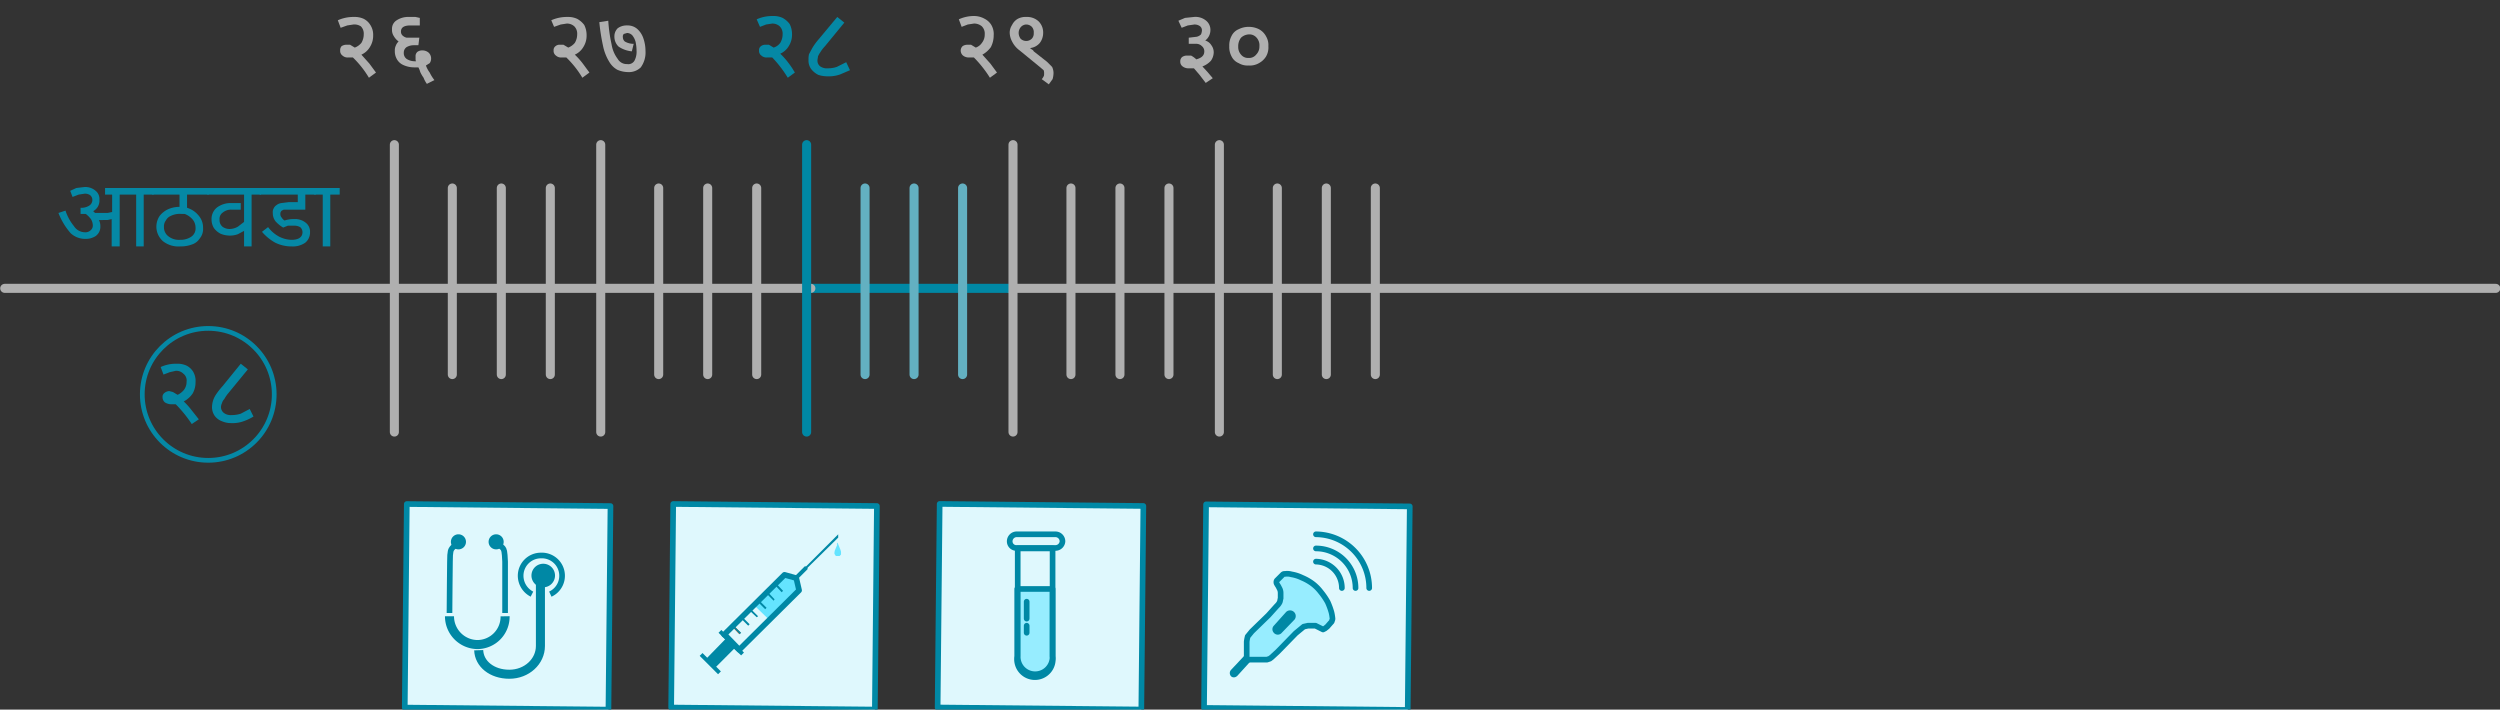 <svg xmlns="http://www.w3.org/2000/svg" viewBox="0 0 530.6 150.6"><rect x="0" y="0" width="530.6" height="150.6" fill="#333333" stroke="none"/><defs><style>.cls-1,.cls-14,.cls-2,.cls-3,.cls-5,.cls-6,.cls-9{fill:none;}.cls-1{stroke:#afafaf;}.cls-1,.cls-2,.cls-3,.cls-9{stroke-linecap:round;}.cls-1,.cls-2,.cls-3,.cls-5,.cls-6,.cls-9{stroke-linejoin:round;}.cls-1,.cls-2,.cls-3,.cls-6{stroke-width:1.92px;}.cls-2,.cls-5,.cls-6,.cls-9{stroke:#0088a5;}.cls-3{stroke:#63b0c1;}.cls-4{fill:#dff8fd;}.cls-5,.cls-9{stroke-width:1.2px;}.cls-7{fill:#0088a5;}.cls-8{fill:#97edff;}.cls-10{fill:#64e4ff;}.cls-11{fill:#ff5000;}.cls-12{fill:#afafaf;}.cls-13{fill:#0588a5;}.cls-14{stroke:#0588a5;stroke-miterlimit:10;}</style></defs><g id="Layer_2" data-name="Layer 2"><g id="Layer_1-2" data-name="Layer 1"><line class="cls-1" x1="214.3" y1="61.2" x2="529.7" y2="61.2"/><line class="cls-2" x1="170.3" y1="61.2" x2="214.6" y2="61.2"/><line class="cls-1" x1="1" y1="61.2" x2="172.1" y2="61.2"/><line class="cls-1" x1="127.5" y1="30.7" x2="127.5" y2="91.7"/><line class="cls-1" x1="215" y1="30.7" x2="215" y2="91.7"/><line class="cls-1" x1="258.8" y1="30.7" x2="258.8" y2="91.7"/><line class="cls-1" x1="83.7" y1="30.7" x2="83.7" y2="91.7"/><line class="cls-2" x1="171.2" y1="30.7" x2="171.2" y2="91.7"/><line class="cls-1" x1="139.8" y1="39.9" x2="139.8" y2="79.5"/><line class="cls-1" x1="150.2" y1="39.9" x2="150.2" y2="79.5"/><line class="cls-1" x1="160.6" y1="39.9" x2="160.6" y2="79.5"/><line class="cls-3" x1="183.6" y1="39.9" x2="183.6" y2="79.5"/><line class="cls-3" x1="194" y1="39.9" x2="194" y2="79.5"/><line class="cls-3" x1="204.3" y1="39.9" x2="204.3" y2="79.5"/><line class="cls-1" x1="227.3" y1="39.9" x2="227.3" y2="79.5"/><line class="cls-1" x1="237.7" y1="39.9" x2="237.7" y2="79.5"/><line class="cls-1" x1="248.1" y1="39.9" x2="248.1" y2="79.5"/><line class="cls-1" x1="271.1" y1="39.9" x2="271.1" y2="79.5"/><line class="cls-1" x1="281.5" y1="39.9" x2="281.5" y2="79.5"/><line class="cls-1" x1="291.9" y1="39.9" x2="291.9" y2="79.5"/><line class="cls-1" x1="96" y1="39.9" x2="96" y2="79.5"/><line class="cls-1" x1="106.4" y1="39.9" x2="106.4" y2="79.5"/><line class="cls-1" x1="116.8" y1="39.9" x2="116.8" y2="79.5"/><rect class="cls-4" x="85.7" y="106.6" width="43.2" height="43.23" transform="matrix(0.01, -1, 1, 0.01, -21.55, 234.81)"/><rect class="cls-5" x="85.7" y="106.6" width="43.2" height="43.23" transform="matrix(0.01, -1, 1, 0.01, -21.55, 234.81)"/><path class="cls-5" d="M97.3,115,96,116.3c-.3.4-.5.6-.5,2.9s-.1,6.6-.1,10.9"/><path class="cls-6" d="M107.2,130.8a5.9,5.9,0,0,1-5.9,6,6,6,0,0,1-5.9-6"/><path class="cls-5" d="M105.3,115l1.4,1.3c.3.4.4.6.5,2.9v10.9"/><path class="cls-6" d="M114.7,121.9v15.2c0,3.3-2.9,6-6.6,6s-6.4-2.2-6.5-5.1"/><path class="cls-7" d="M114.8,119.7a2.5,2.5,0,1,1,0,4.9,2.5,2.5,0,0,1,0-4.9"/><path class="cls-5" d="M112.9,126.1a4.4,4.4,0,0,1-2.4-3.9,4.3,4.3,0,0,1,4.3-4.3,4.3,4.3,0,0,1,2,8.2"/><path class="cls-7" d="M97.3,113.4a1.6,1.6,0,1,1-1.6,1.6,1.6,1.6,0,0,1,1.6-1.6"/><path class="cls-7" d="M105.3,113.4a1.6,1.6,0,1,1-1.6,1.6,1.6,1.6,0,0,1,1.6-1.6"/><rect class="cls-4" x="198.3" y="106.6" width="43.2" height="43.23" transform="matrix(0.01, -1, 1, 0.01, 90.42, 347.39)"/><rect class="cls-5" x="198.3" y="106.6" width="43.2" height="43.23" transform="matrix(0.01, -1, 1, 0.01, 90.42, 347.39)"/><path class="cls-8" d="M223.4,139.3a3.8,3.8,0,1,1-7.5,0V125h7.5Z"/><path class="cls-5" d="M223.4,139.3a3.8,3.8,0,1,1-7.5,0V125h7.5Z"/><path class="cls-5" d="M223.4,139.4a3.7,3.7,0,0,1-7.4,0v-23h7.4Z"/><path class="cls-5" d="M215.7,113.4H224a1.5,1.5,0,0,1,1.5,1.5,1.5,1.5,0,0,1-1.5,1.4h-8.3a1.4,1.4,0,0,1-1.4-1.4A1.5,1.5,0,0,1,215.7,113.4Z"/><line class="cls-9" x1="217.9" y1="127.7" x2="217.9" y2="131.3"/><line class="cls-9" x1="217.9" y1="132.8" x2="217.9" y2="134.3"/><rect class="cls-4" x="142" y="106.6" width="43.2" height="43.23" transform="matrix(0.01, -1, 1, 0.01, 34.43, 291.1)"/><rect class="cls-5" x="142" y="106.6" width="43.2" height="43.23" transform="matrix(0.01, -1, 1, 0.01, 34.43, 291.1)"/><path class="cls-10" d="M177.7,115.6l-.5,1.2a2.1,2.1,0,0,0-.1.6.4.4,0,0,0,.1.3l.2.3h.8l.3-.3v-.6a3.9,3.9,0,0,0-.2-.6l-.4-1a.8.8,0,0,1-.1-.3c-.1,0-.1,0-.2.3"/><polyline class="cls-7" points="168.3 122.7 170.8 120.2 171.1 120.2 177.9 113.4 177.9 114.1 171.4 120.5 171.4 120.8 168.9 123.3 168.3 122.7"/><polyline class="cls-7" points="152.5 134.3 153.1 133.7 157.9 138.5 157.3 139.1 155.8 137.7 152 141.5 153 142.5 152.4 143.1 148.5 139.2 149.1 138.6 150.1 139.6 153.9 135.7 152.5 134.3"/><polyline class="cls-10" points="160 128.4 163.2 131.5 169.5 125.1 168.9 122.7 166.5 122.1 160 128.4"/><polyline class="cls-11" points="155.4 133 155.7 132.7 157.2 134.3 156.9 134.6 155.4 133"/><polyline class="cls-7" points="157.2 131.2 157.5 130.9 159.1 132.5 158.8 132.8 157.2 131.2"/><polyline class="cls-7" points="155.4 133 155.7 132.8 157.3 134.3 157 134.6 155.4 133"/><polyline class="cls-7" points="159 129.5 159.3 129.2 160.9 130.8 160.6 131 159 129.5"/><polyline class="cls-7" points="160.8 127.7 161.1 127.4 162.7 129 162.4 129.3 160.8 127.7"/><polyline class="cls-7" points="162.6 125.9 162.9 125.6 164.4 127.2 164.2 127.5 162.6 125.9"/><polyline class="cls-7" points="164.4 124.1 164.7 123.8 166.2 125.4 165.9 125.7 164.4 124.1"/><polygon class="cls-5" points="153.7 134.7 154 134.9 156.9 137.9 169.6 125.3 169 122.7 166.5 122 153.7 134.7"/><rect class="cls-4" x="254.5" y="106.6" width="43.2" height="43.23" transform="matrix(0.01, -1, 1, 0.01, 146.4, 403.68)"/><rect class="cls-5" x="254.5" y="106.6" width="43.2" height="43.23" transform="matrix(0.01, -1, 1, 0.01, 146.4, 403.68)"/><path class="cls-7" d="M265.2,139.3h0a.2.2,0,0,1,0,.4l-3,3.3c-.2.2-.4.2-.5.1a.4.4,0,0,1,0-.5l3.1-3.3A.3.3,0,0,1,265.2,139.3Z"/><path class="cls-5" d="M265.2,139.3h0a.2.2,0,0,1,0,.4l-3,3.3c-.2.2-.4.2-.5.1a.4.4,0,0,1,0-.5l3.1-3.3A.3.3,0,0,1,265.2,139.3Z"/><path class="cls-9" d="M279.3,119.2a5.6,5.6,0,0,1,5.5,5.6"/><path class="cls-9" d="M279.3,116.4a8.4,8.4,0,0,1,8.4,8.4"/><path class="cls-9" d="M279.3,113.4a11.4,11.4,0,0,1,11.3,11.4"/><path class="cls-8" d="M264.6,140h4.3l.6-.2.4-.3,1.3-1.2,3.8-3.9,1.7-1.4.9-.2h1.6l.6.3.6.3.4.2.4-.2.5-.4.7-.8c.2-.2.3-.3.3-.5a.7.7,0,0,0,.1-.5,9.6,9.6,0,0,0-.2-1.2,15.2,15.2,0,0,0-.8-2.2,14.3,14.3,0,0,0-1.5-2.2,9.1,9.1,0,0,0-1.7-1.7,10.5,10.5,0,0,0-2.3-1.3,7.9,7.9,0,0,0-2.2-.7,3.2,3.2,0,0,0-1.3-.1c-.3,0-.4,0-.6.2l-.6.6-.6.6a.6.6,0,0,0-.1.4c0,.2.1.3.2.5a4.3,4.3,0,0,1,.4.7,2,2,0,0,1,.3,1.1v1.1c-.1.3-.1.6-.2.8a2.6,2.6,0,0,1-.6.8l-1.8,2-3.5,3.4-.9,1.1c0,.1-.1.3-.2,1.1Z"/><path class="cls-5" d="M264.6,140h4.3l.6-.2.4-.3,1.3-1.2,3.8-3.9,1.7-1.4.9-.2h1.6l.6.3.6.3.4.2.4-.2.5-.4.7-.8c.2-.2.3-.3.3-.5a.7.7,0,0,0,.1-.5,9.6,9.6,0,0,0-.2-1.2,15.2,15.2,0,0,0-.8-2.2,14.3,14.3,0,0,0-1.5-2.2,9.1,9.1,0,0,0-1.7-1.7,10.5,10.5,0,0,0-2.3-1.3,7.9,7.9,0,0,0-2.2-.7,3.2,3.2,0,0,0-1.3-.1c-.3,0-.4,0-.6.2l-.6.6-.6.6a.6.6,0,0,0-.1.4c0,.2.1.3.2.5a4.3,4.3,0,0,1,.4.7,2,2,0,0,1,.3,1.1v1.1c-.1.3-.1.6-.2.8a2.6,2.6,0,0,1-.6.8l-1.8,2-3.5,3.4-.9,1.1c0,.1-.1.3-.2,1.1Z"/><path class="cls-7" d="M274.2,130.3h0a.6.6,0,0,1,.1.8l-2.7,2.8a.5.5,0,0,1-.8,0,.5.5,0,0,1,0-.7l2.6-2.9A.6.6,0,0,1,274.2,130.3Z"/><path class="cls-5" d="M274.2,130.3h0a.6.6,0,0,1,.1.8l-2.7,2.8a.5.5,0,0,1-.8,0,.5.5,0,0,1,0-.7l2.6-2.9A.6.6,0,0,1,274.2,130.3Z"/><path class="cls-12" d="M79.8,15.4l-1.5,1.1a20.7,20.7,0,0,0-3.4-4.3h-1a1.6,1.6,0,0,1-1.2-.4,1.2,1.2,0,0,1-.5-1.1,1.2,1.2,0,0,1,.3-.9,1.8,1.8,0,0,1,1.1-.3h.7l1,.6a3.3,3.3,0,0,0,1.4-1,3.5,3.5,0,0,0,.5-1.8,2.2,2.2,0,0,0-.6-1.7A2.5,2.5,0,0,0,75,5.2l-1.3.2-1.4.5-.6-1.6a8.1,8.1,0,0,1,3.5-.7,4.5,4.5,0,0,1,2,.4,3.5,3.5,0,0,1,1.4,1.3,3.8,3.8,0,0,1,.6,2.2,4.5,4.5,0,0,1-.7,2.5,4,4,0,0,1-1.8,1.6l1.7,1.9Z"/><path class="cls-12" d="M90.6,17.8a5.4,5.4,0,0,1-.7-1.3,7.5,7.5,0,0,1-.7-1.2,5.1,5.1,0,0,0-.4-1h-.9a5.6,5.6,0,0,1-2.3-.5,2.9,2.9,0,0,1-1.4-1.3,3.3,3.3,0,0,1-.4-1.7A2.3,2.3,0,0,1,84,9.7a2.4,2.4,0,0,1,.6-.9,3.5,3.5,0,0,1-1-1.1,2.4,2.4,0,0,1-.4-1.5,2.1,2.1,0,0,1,1-1.9,4.5,4.5,0,0,1,2.7-.7h1.3l.9.2V5.4H87.1c-1.3,0-2,.4-2,1.3a1.1,1.1,0,0,0,.3.8,1.9,1.9,0,0,0,.9.5H89l-.2,1.6h-1a3,3,0,0,0-1.5.4,1.4,1.4,0,0,0-.6,1.2,1.5,1.5,0,0,0,.6,1.3,3.1,3.1,0,0,0,1.7.5h.3a.8.8,0,0,1-.1-.4V12a1.2,1.2,0,0,1,.4-1,1.7,1.7,0,0,1,1-.3,2,2,0,0,1,1.4.5,1.7,1.7,0,0,1,.5,1.2,1.7,1.7,0,0,1-.3,1l-.8.5a5.5,5.5,0,0,0,.8,1.5,8.6,8.6,0,0,0,1,1.6Z"/><path class="cls-12" d="M125.1,15.4l-1.5,1.1a20.7,20.7,0,0,0-3.4-4.3h-1a1.6,1.6,0,0,1-1.2-.4,1.2,1.2,0,0,1-.5-1.1,1,1,0,0,1,.4-.9,1.3,1.3,0,0,1,1-.3h.7l1,.6a3.3,3.3,0,0,0,1.4-1,3.5,3.5,0,0,0,.5-1.8,2.2,2.2,0,0,0-.6-1.7,2.3,2.3,0,0,0-1.6-.6l-1.3.2-1.4.5L117,4.3a8.1,8.1,0,0,1,3.5-.7,4.5,4.5,0,0,1,2,.4A4.7,4.7,0,0,1,124,5.3a4.8,4.8,0,0,1,.5,2.2,4.5,4.5,0,0,1-.7,2.5,4,4,0,0,1-1.8,1.6,15.4,15.4,0,0,1,1.7,1.9Z"/><path class="cls-12" d="M137,10.8a5.4,5.4,0,0,1-1,3.5,3.6,3.6,0,0,1-2.7,1,5.9,5.9,0,0,1-2.3-.5,4.6,4.6,0,0,1-1.7-1.7A10.3,10.3,0,0,1,128,9.8a42.5,42.5,0,0,1-.8-5.1l1.9-.3a31.7,31.7,0,0,0,.7,5,6.9,6.9,0,0,0,1.3,3.1,2.2,2.2,0,0,0,2,1.1,1.5,1.5,0,0,0,1.6-.8,4.1,4.1,0,0,0,.4-2.1,9,9,0,0,0-.2-1.8,3.7,3.7,0,0,0-.7-1.4,1.6,1.6,0,0,0-1.1-.5l-.7.2a.8.8,0,0,0-.2.7,1.2,1.2,0,0,0,.4.9,3.6,3.6,0,0,0,1.9.5l-.4,1.6a6.1,6.1,0,0,1-2.8-1,2.9,2.9,0,0,1-.9-2.1,2.4,2.4,0,0,1,.7-1.8,3.2,3.2,0,0,1,2-.6,3.1,3.1,0,0,1,2.1.7A4.6,4.6,0,0,1,136.5,8,8.2,8.2,0,0,1,137,10.8Z"/><path class="cls-13" d="M168.7,15.4l-1.5,1.1a24.9,24.9,0,0,0-3.3-4.3h-1.1a1.6,1.6,0,0,1-1.2-.4,1.2,1.2,0,0,1-.5-1.1,1,1,0,0,1,.4-.9,1.5,1.5,0,0,1,1-.3h.7l1,.6a2.8,2.8,0,0,0,1.4-1,3.5,3.5,0,0,0,.5-1.8,2.2,2.2,0,0,0-.6-1.7,2.3,2.3,0,0,0-1.6-.6l-1.3.2-1.3.5-.7-1.6a8.1,8.1,0,0,1,3.5-.7,4.5,4.5,0,0,1,2,.4,4.7,4.7,0,0,1,1.5,1.3,4.8,4.8,0,0,1,.5,2.2,4.5,4.5,0,0,1-.7,2.5,4,4,0,0,1-1.8,1.6,15.4,15.4,0,0,1,1.7,1.9A18.2,18.2,0,0,1,168.7,15.4Z"/><path class="cls-13" d="M175.7,16.2a6.4,6.4,0,0,1-2-.3,4.4,4.4,0,0,1-1.5-1.2,3,3,0,0,1-.6-2,4.9,4.9,0,0,1,.1-1.2l.7-1.3a12.9,12.9,0,0,1,1.3-1.8l4-4.8,1.5,1.2-4.1,5a7.6,7.6,0,0,0-1,1.3,4.1,4.1,0,0,0-.5.9c0,.3-.1.5-.1.8a1.5,1.5,0,0,0,.6,1.3,2.5,2.5,0,0,0,1.6.4,5.8,5.8,0,0,0,1.9-.3l2-1,.8,1.7-2.1.9A7.1,7.1,0,0,1,175.7,16.2Z"/><path class="cls-12" d="M211.6,15.4l-1.5,1.1a24.7,24.7,0,0,0-3.4-4.3h-1a2,2,0,0,1-1.3-.4,1.4,1.4,0,0,1-.5-1.1,1.3,1.3,0,0,1,.4-.9,1.7,1.7,0,0,1,1-.3h.8l1,.6a2.6,2.6,0,0,0,1.3-1,2.8,2.8,0,0,0,.6-1.8,2.2,2.2,0,0,0-.6-1.7,2.5,2.5,0,0,0-1.7-.6l-1.3.2-1.3.5-.6-1.6a7.7,7.7,0,0,1,3.4-.7A4.6,4.6,0,0,1,209,4a3.5,3.5,0,0,1,1.4,1.3,3.8,3.8,0,0,1,.5,2.2,5.4,5.4,0,0,1-.6,2.5,5.5,5.5,0,0,1-1.8,1.6l1.7,1.9Z"/><path class="cls-12" d="M214.3,6.9a3,3,0,0,1,.5-1.6A3,3,0,0,1,216,4a3.4,3.4,0,0,1,1.8-.4,3.6,3.6,0,0,1,2.6.9,3.3,3.3,0,0,1,1,2.5,3.5,3.5,0,0,1-.7,2.1,3.1,3.1,0,0,1-2.1,1.1l.4.3a.8.8,0,0,1,.4.4l2.8,2.2,1.1,1.1a3.1,3.1,0,0,1,.3,1.3,5.1,5.1,0,0,1-.2,1.3l-.8,1.1-1.5-1.1a2.1,2.1,0,0,0,.4-.6c.1-.1.1-.4.1-.6a1.7,1.7,0,0,0-.1-.7l-.7-.6-4.4-3.6a5.2,5.2,0,0,1-1.6-1.9A4.1,4.1,0,0,1,214.3,6.9Zm1.9.1a2.1,2.1,0,0,0,.4,1.2,1.7,1.7,0,0,0,2.4,0,1.6,1.6,0,0,0,.4-1.2,1.7,1.7,0,0,0-.4-1.3,1.7,1.7,0,0,0-1.2-.5,1.6,1.6,0,0,0-1.1.5A1.9,1.9,0,0,0,216.2,7Z"/><path class="cls-12" d="M250.1,4.4l1.4-.6,1.9-.2a3.5,3.5,0,0,1,2.6.8,2.5,2.5,0,0,1,.9,2,2.8,2.8,0,0,1-1.1,2.2,2.3,2.3,0,0,1,1.3,1,2.5,2.5,0,0,1,.5,1.5,3.2,3.2,0,0,1-.6,1.8,4.7,4.7,0,0,1-1.8,1.2l1.1,1.2,1.1,1.3-1.5,1-1.3-1.7-1.2-1.4h-1.1a2,2,0,0,1-1.3-.4,1.2,1.2,0,0,1-.5-1,1.2,1.2,0,0,1,.4-1,1.7,1.7,0,0,1,1-.3h.9a4.8,4.8,0,0,1,1.1.8c1.1-.3,1.7-.8,1.7-1.7a1.4,1.4,0,0,0-.5-1.1,1.7,1.7,0,0,0-1.3-.5h-1.5V8l1.7-.2a1.9,1.9,0,0,0,.9-.5,2.4,2.4,0,0,0,.2-.9,1.1,1.1,0,0,0-.5-.9,2,2,0,0,0-1.1-.3l-1.4.2-1.3.5Z"/><path class="cls-12" d="M265,13.9a3.6,3.6,0,0,1-2.1-.5,2.9,2.9,0,0,1-1.5-1.4,4.2,4.2,0,0,1-.5-2.2,4.2,4.2,0,0,1,.5-2.2,2.9,2.9,0,0,1,1.5-1.4,4.6,4.6,0,0,1,2.1-.5,4.8,4.8,0,0,1,2.2.5,3.6,3.6,0,0,1,1.5,1.5,3.6,3.6,0,0,1,.5,2.1,3.8,3.8,0,0,1-.5,2.2,4,4,0,0,1-1.5,1.4A3.8,3.8,0,0,1,265,13.9Zm0-1.6a1.9,1.9,0,0,0,1.6-.7,2.4,2.4,0,0,0,.7-1.8,2.4,2.4,0,0,0-.6-1.8,2,2,0,0,0-1.6-.7,2.6,2.6,0,0,0-1.7.7,2.9,2.9,0,0,0-.6,1.9,2.4,2.4,0,0,0,.6,1.7A1.9,1.9,0,0,0,265,12.3Z"/><path class="cls-13" d="M21.3,48a2.4,2.4,0,0,1-1,2.1,3.8,3.8,0,0,1-2.2.6A4.5,4.5,0,0,1,15,49.5a14.6,14.6,0,0,1-2.6-4.3l1.5-.5A10.2,10.2,0,0,0,15.7,48,2.8,2.8,0,0,0,18,49.3a1.6,1.6,0,0,0,1.2-.4,1.3,1.3,0,0,0,.5-1.1,2.8,2.8,0,0,0-.4-1.3,5.7,5.7,0,0,0-1.1-1.1H17.1V44.1a3.1,3.1,0,0,0,1.9-.5,1.4,1.4,0,0,0,.6-1.1,1.3,1.3,0,0,0-.5-1.1,2,2,0,0,0-1.1-.3l-1.3.2-1.3.5-.5-1.3,1.3-.6,1.7-.2a3.3,3.3,0,0,1,2.4.8,2.2,2.2,0,0,1,.8,1.9,2.5,2.5,0,0,1-1.3,2.4c.1.2.3.3.4.4h2.6l1-.2V41.3H22.3V39.9H32.6v1.4H30.5v11H28.9v-11H25.4v11H23.7V46.5l-.9.2H21A2.8,2.8,0,0,1,21.3,48Z"/><path class="cls-13" d="M44.3,41.3H39.7v2.8a5.1,5.1,0,0,1,2.5,1.7,3.9,3.9,0,0,1,.9,2.6,3.1,3.1,0,0,1-.7,2.2,3.1,3.1,0,0,1-1.7,1.3,6.7,6.7,0,0,1-2.4.4,5.3,5.3,0,0,1-3.7-1.1,4.1,4.1,0,0,1-.7-5.4,4.9,4.9,0,0,1,1.8-1.4,6,6,0,0,1,2.4-.5h0V41.3H32.3V39.9h12Zm-6.1,9.6a4.1,4.1,0,0,0,2.3-.6,2.1,2.1,0,0,0,1-2,2.7,2.7,0,0,0-.6-1.7,4.3,4.3,0,0,0-1.7-1.2h-.7a4.3,4.3,0,0,0-2.4.5,2,2,0,0,0-.9.9,2,2,0,0,0-.4,1.3,2.4,2.4,0,0,0,1,2.1A3.6,3.6,0,0,0,38.2,50.9Z"/><path class="cls-13" d="M55.4,41.3h-2v11H51.8V49l-1.3.7a4.8,4.8,0,0,1-1.8.3,5.3,5.3,0,0,1-1.9-.4,4.1,4.1,0,0,1-1.4-1.2,3.5,3.5,0,0,1-.5-1.8A3.1,3.1,0,0,1,46.1,44a4.9,4.9,0,0,1,3-.9h2v1.4H49.2a2.7,2.7,0,0,0-1.9.6,1.6,1.6,0,0,0-.7,1.5,1.8,1.8,0,0,0,.6,1.5,2.5,2.5,0,0,0,1.5.5,3.5,3.5,0,0,0,1.8-.5l1.3-1V41.3H44V39.9H55.4Z"/><path class="cls-13" d="M62.3,47.9H61.1l-1,.4a7,7,0,0,1-1.6-1.3,2.8,2.8,0,0,1-.6-1.8,1.6,1.6,0,0,1,.2-1,1.5,1.5,0,0,1,.5-.6,2.2,2.2,0,0,1,1.1-.5l1.6-.2h1.9V41.3H55.1V39.9H67v1.4H64.8v3.2H60.2l-.4.2a.9.9,0,0,0-.3.7,1.1,1.1,0,0,0,.3.8,1.7,1.7,0,0,0,.6.6,6,6,0,0,1,2-.3,3.6,3.6,0,0,1,2.4.7,2.4,2.4,0,0,1,1,2.1,2.8,2.8,0,0,1-1,2.2,4.6,4.6,0,0,1-2.9.8,7.8,7.8,0,0,1-3.5-.8,10.4,10.4,0,0,1-2.8-2.3l1.3-1a7,7,0,0,0,2.3,2,6,6,0,0,0,2.7.7c1.5,0,2.3-.6,2.3-1.6a1.4,1.4,0,0,0-.5-1.1A2.6,2.6,0,0,0,62.3,47.9Z"/><path class="cls-13" d="M70.1,41.3v11H68.5v-11H66.7V39.9h5.4v1.4Z"/><circle class="cls-14" cx="44.2" cy="83.7" r="14"/><path class="cls-13" d="M42.2,89l-1.5,1a27.7,27.7,0,0,0-3.4-4.2h-1a2.5,2.5,0,0,1-1.3-.4,1.4,1.4,0,0,1-.5-1.1,1,1,0,0,1,.4-.9,1.8,1.8,0,0,1,1-.4l.8.2,1,.6a4.1,4.1,0,0,0,1.3-1,2.8,2.8,0,0,0,.6-1.8,1.8,1.8,0,0,0-.7-1.7,2.1,2.1,0,0,0-1.6-.6L36,79l-1.3.5-.6-1.6a7.7,7.7,0,0,1,3.4-.7,4.6,4.6,0,0,1,2.1.4A3.5,3.5,0,0,1,41,78.9a3.8,3.8,0,0,1,.5,2.2,4.8,4.8,0,0,1-.6,2.4A5.2,5.2,0,0,1,39,85.2a15.4,15.4,0,0,1,1.7,1.9Z"/><path class="cls-13" d="M49.1,89.8a4.8,4.8,0,0,1-2-.4,3.3,3.3,0,0,1-1.5-1.1,3.2,3.2,0,0,1-.6-2,5,5,0,0,1,.2-1.2,4.9,4.9,0,0,1,.6-1.3A15,15,0,0,1,47.2,82l3.9-4.8,1.5,1.2-4.1,5a7.7,7.7,0,0,0-.9,1.3,2,2,0,0,0-.5.9,1.9,1.9,0,0,0-.2.8,1.6,1.6,0,0,0,.7,1.3,2.4,2.4,0,0,0,1.5.4,6.4,6.4,0,0,0,2-.3l1.9-1,.8,1.6a10.2,10.2,0,0,1-2.1,1A6.8,6.8,0,0,1,49.1,89.8Z"/></g></g></svg>
